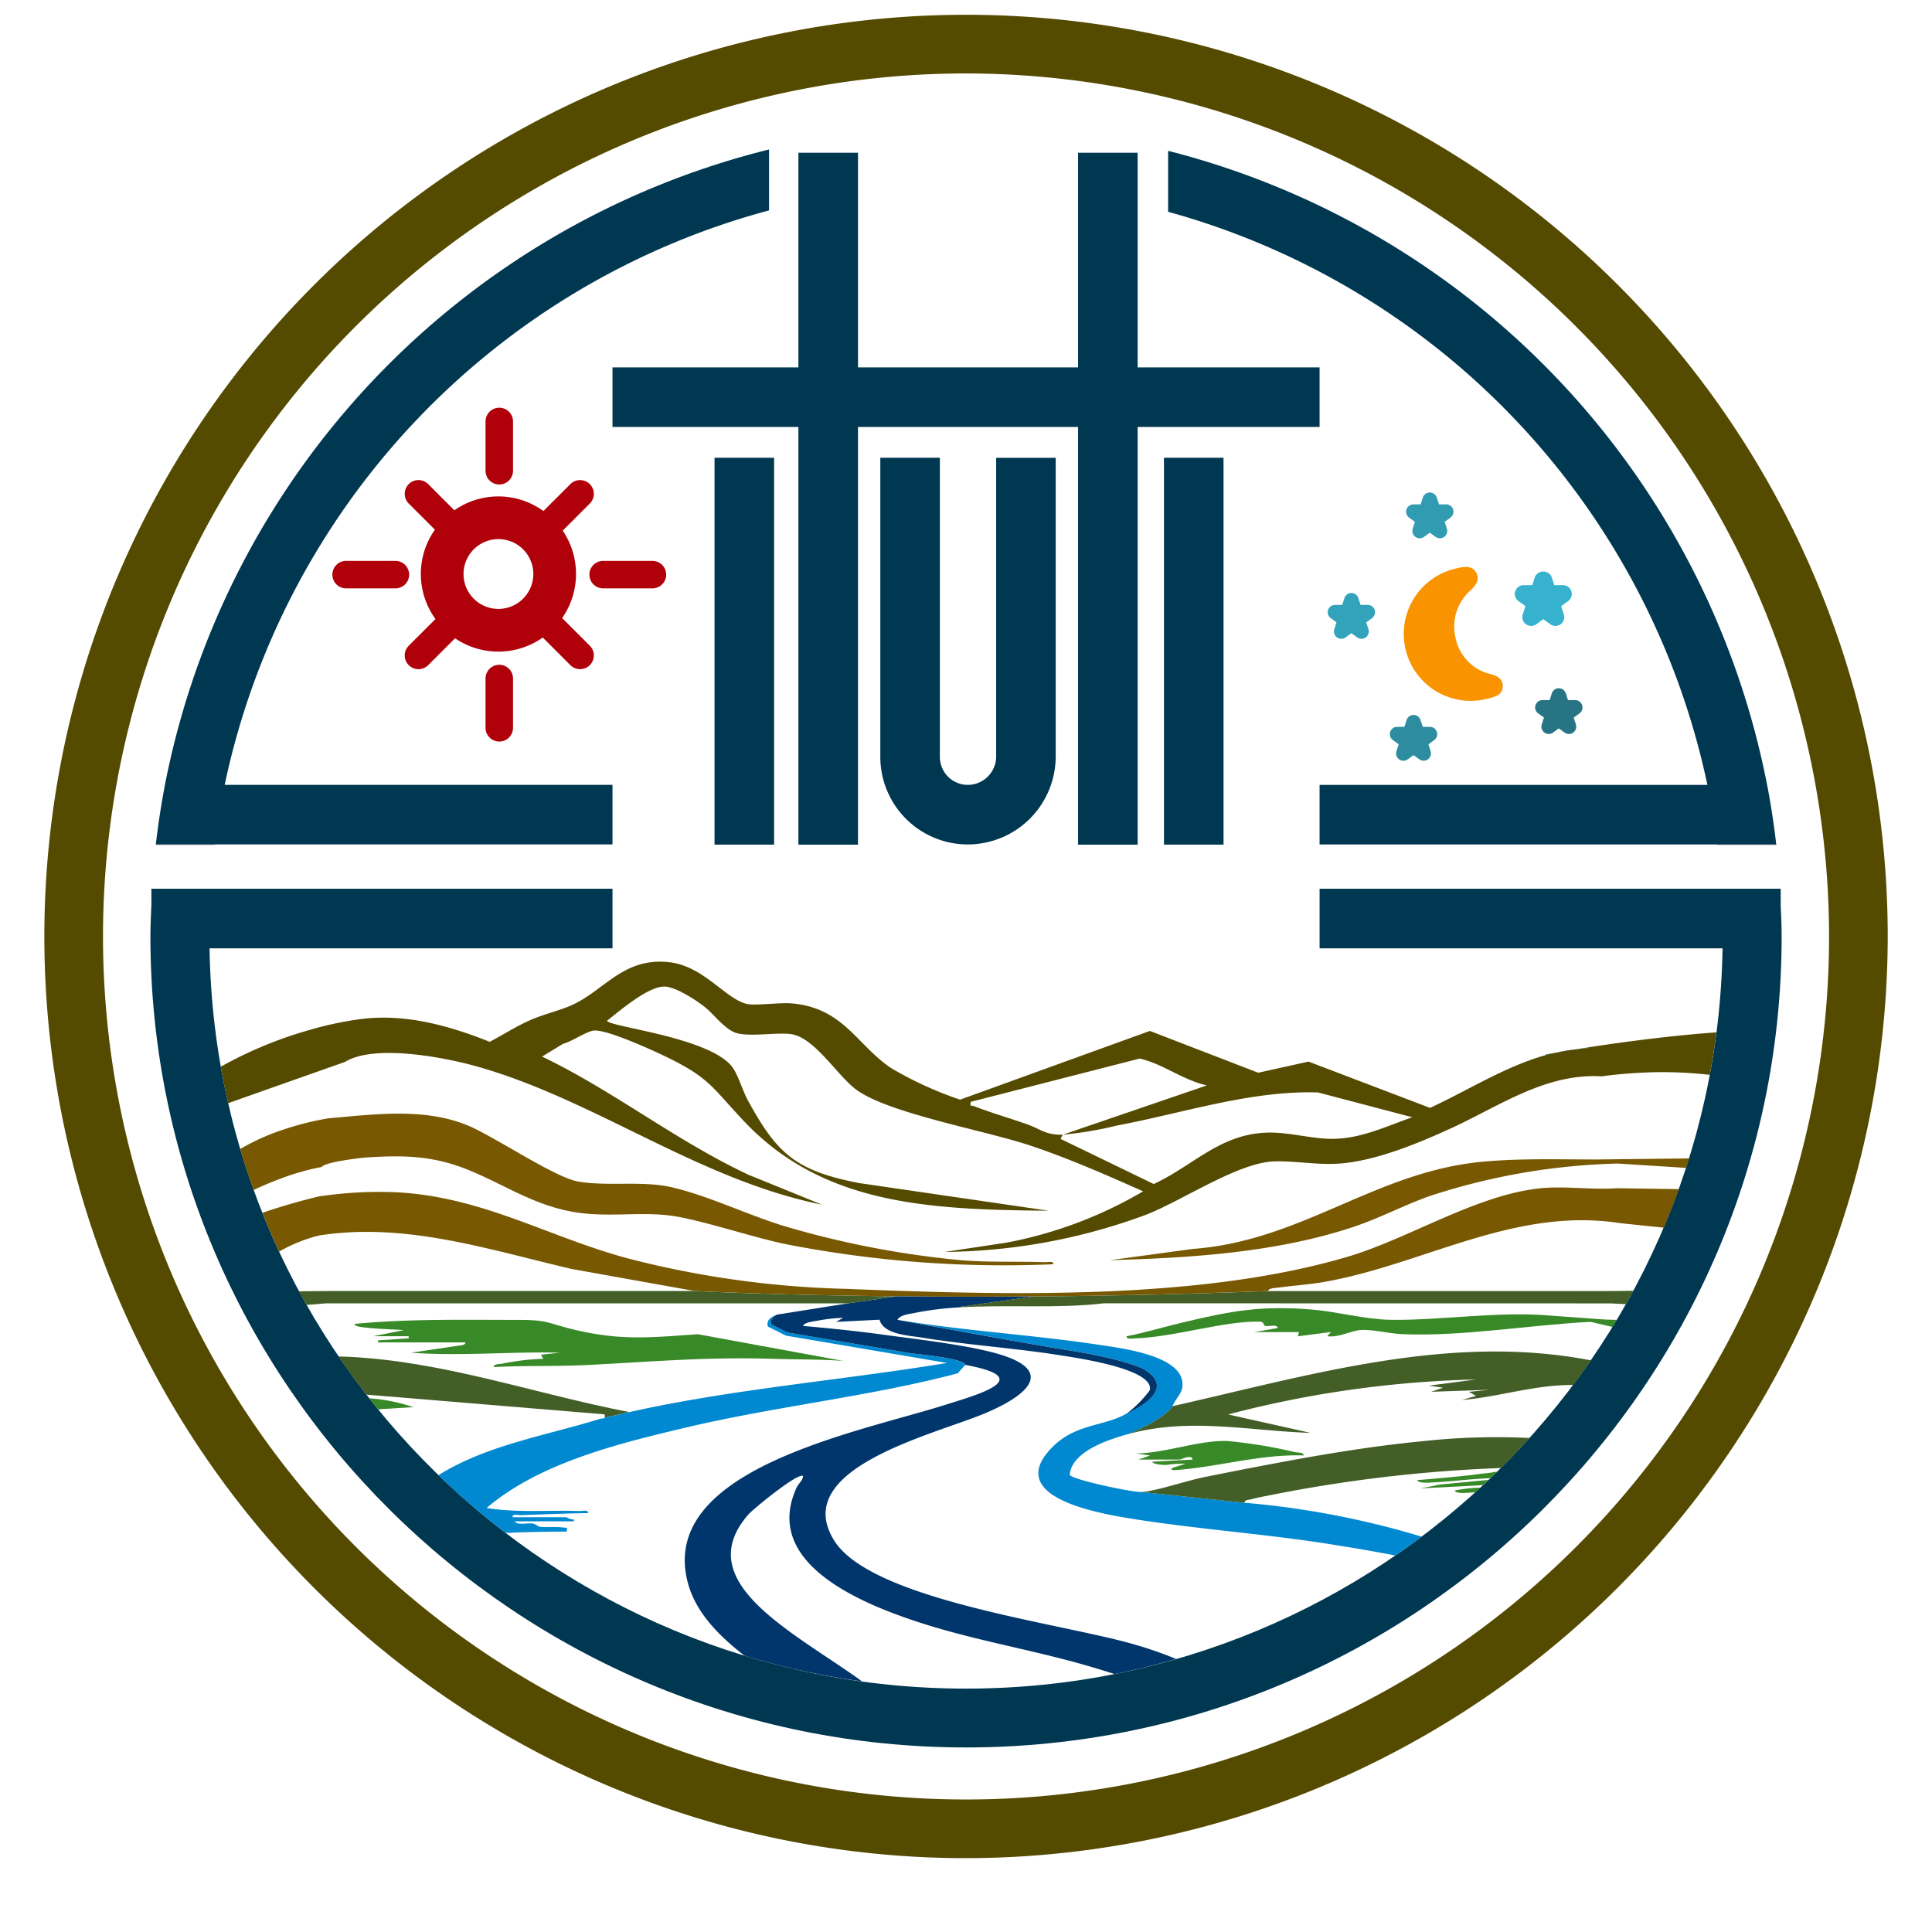 <svg xmlns="http://www.w3.org/2000/svg" xmlns:xlink="http://www.w3.org/1999/xlink" width="195.992" height="195.992" viewBox="0 0 195.992 195.992">
  <defs>
    <filter id="Ellipse_1" x="0" y="0" width="195.992" height="195.992" filterUnits="userSpaceOnUse">
      <feOffset dy="3" input="SourceAlpha"/>
      <feGaussianBlur stdDeviation="1.5" result="blur"/>
      <feFlood flood-opacity="0.161"/>
      <feComposite operator="in" in2="blur"/>
      <feComposite in="SourceGraphic"/>
    </filter>
    <clipPath id="clip-path">
      <rect id="Rectangle_3" data-name="Rectangle 3" width="187" height="187" fill="none"/>
    </clipPath>
  </defs>
  <g id="Group_4" data-name="Group 4" transform="translate(-906.5 -46.5)">
    <g transform="matrix(1, 0, 0, 1, 906.5, 46.5)" filter="url(#Ellipse_1)">
      <circle id="Ellipse_1-2" data-name="Ellipse 1" cx="93.496" cy="93.496" r="93.496" transform="translate(4.5 1.5)" fill="#fff"/>
    </g>
    <g id="Group_2" data-name="Group 2" transform="translate(911 48)">
      <g id="Group_1" data-name="Group 1" transform="translate(0 0)" clip-path="url(#clip-path)">
        <path id="Path_1" data-name="Path 1" d="M93.5,187A93.5,93.5,0,1,1,187,93.5,93.6,93.6,0,0,1,93.5,187m0-181.05A87.55,87.55,0,1,0,181.05,93.5,87.649,87.649,0,0,0,93.5,5.95" transform="translate(0 0)" fill="#544a00"/>
        <rect id="Rectangle_1" data-name="Rectangle 1" width="6.042" height="39.246" transform="translate(67.986 44.937)" fill="#003751"/>
        <rect id="Rectangle_2" data-name="Rectangle 2" width="6.042" height="39.246" transform="translate(113.579 44.937)" fill="#003751"/>
        <path id="Path_2" data-name="Path 2" d="M114.07,56.616h6.013l0-.036h-6.013l0,.036" transform="translate(55.613 27.586)" fill="#161615"/>
        <path id="Path_3" data-name="Path 3" d="M13.616,56.58H7.6l0,.036h6.013l0-.036" transform="translate(3.705 27.586)" fill="#161615"/>
        <path id="Path_4" data-name="Path 4" d="M110.476,31.185H92.017V9.408H85.975V31.185H63.649V9.408H57.605V31.185H38.745v6.042H57.605V79.6h6.044V37.227H85.975V79.6h6.042V37.227h18.459Z" transform="translate(18.89 4.587)" fill="#003751"/>
        <path id="Path_5" data-name="Path 5" d="M69.81,15.366V9.185A82.717,82.717,0,0,0,8.526,73.644q-.571,2.986-.924,6.042H53.929V73.644H14.586A76.743,76.743,0,0,1,69.81,15.366" transform="translate(3.706 4.478)" fill="#003751"/>
        <path id="Path_6" data-name="Path 6" d="M137.4,73.6A82.707,82.707,0,0,0,76.637,9.278v6.185A76.739,76.739,0,0,1,131.343,73.6H92v6.042h46.327q-.35-3.057-.924-6.042" transform="translate(37.364 4.523)" fill="#003751"/>
        <path id="Path_7" data-name="Path 7" d="M172.615,61.194V59.6H125.839v6.044h40.878c-.65,41.521-34.816,75.1-76.743,75.1s-76.093-33.581-76.744-75.1H54.108V59.6H7.332v1.593c-.046,1.08-.1,2.157-.1,3.247,0,45.364,37.117,82.272,82.741,82.272s82.739-36.908,82.739-82.272c0-1.09-.052-2.167-.1-3.247" transform="translate(3.527 29.058)" fill="#003751"/>
        <path id="Path_8" data-name="Path 8" d="M65.881,69.437a8.882,8.882,0,0,1-8.872-8.872V30.209h6.042V60.565a2.833,2.833,0,0,0,2.829,2.829,2.885,2.885,0,0,0,2.881-2.881v-30.3H74.8v30.3a8.934,8.934,0,0,1-8.924,8.924" transform="translate(27.795 14.728)" fill="#003751"/>
        <path id="Path_9" data-name="Path 9" d="M101.614,48.546A4.722,4.722,0,0,1,97.957,44.8a4.9,4.9,0,0,1,1.605-4.833c.351-.363.94-.973.5-1.739-.449-.791-1.3-.594-2.123-.4a6.8,6.8,0,0,0,1.541,13.415,6.836,6.836,0,0,0,1.541-.177c.958-.223,1.715-.4,1.737-1.3.024-.879-.8-1.119-1.15-1.218" transform="translate(45.19 18.359)" fill="#f99300"/>
        <path id="Path_10" data-name="Path 10" d="M103.167,42.8l.708.513a.886.886,0,0,0,.525.171.894.894,0,0,0,.851-1.171l-.269-.832.705-.513a.894.894,0,0,0-.525-1.618h-.875l-.269-.83a.931.931,0,0,0-1.7,0l-.269.83h-.873a.894.894,0,0,0-.525,1.618l.705.513-.269.832a.894.894,0,0,0,1.376,1Z" transform="translate(48.891 18.511)" fill="#36b2ce"/>
        <path id="Path_11" data-name="Path 11" d="M95.821,48.956h-.726l-.226-.692a.744.744,0,0,0-1.415,0l-.223.69H92.5a.743.743,0,0,0-.437,1.345l.588.427-.225.69a.743.743,0,0,0,1.144.833l.588-.427.588.427a.745.745,0,0,0,1.145-.833l-.226-.69.589-.427a.743.743,0,0,0-.437-1.345" transform="translate(44.738 23.281)" fill="#2d8ca0"/>
        <path id="Path_12" data-name="Path 12" d="M106.434,47.647a.745.745,0,0,0-.708-.515H105l-.225-.692a.744.744,0,0,0-1.415,0l-.225.692h-.726a.744.744,0,0,0-.437,1.346l.586.427-.223.69a.744.744,0,0,0,1.145.83l.586-.425.588.425a.743.743,0,0,0,1.144-.83l-.223-.69.586-.427a.746.746,0,0,0,.271-.832" transform="translate(49.568 22.392)" fill="#267484"/>
        <path id="Path_13" data-name="Path 13" d="M96.931,33.783H96.2l-.225-.69a.744.744,0,0,0-1.415,0l-.225.692h-.726a.743.743,0,0,0-.437,1.345l.588.427-.225.689a.744.744,0,0,0,.269.833.741.741,0,0,0,.875,0l.589-.425.586.425A.745.745,0,0,0,97,36.243l-.226-.689.589-.427a.743.743,0,0,0-.437-1.345" transform="translate(45.279 15.883)" fill="#319bb2"/>
        <path id="Path_14" data-name="Path 14" d="M91.579,40.64h-.726l-.225-.692a.743.743,0,0,0-1.415,0l-.225.692h-.726a.743.743,0,0,0-.436,1.345l.586.427-.223.69a.743.743,0,0,0,1.144.832l.588-.425.586.425a.744.744,0,0,0,1.145-.832l-.225-.69.588-.427a.743.743,0,0,0-.437-1.345" transform="translate(42.671 19.226)" fill="#33a3bb"/>
        <path id="Path_15" data-name="Path 15" d="M31.481,34.583a1.393,1.393,0,0,0,1.394-1.394v-5a1.394,1.394,0,1,0-2.788,0v5a1.393,1.393,0,0,0,1.394,1.394" transform="translate(14.669 13.066)" fill="#b00009"/>
        <path id="Path_16" data-name="Path 16" d="M31.481,44.327a1.393,1.393,0,0,0-1.394,1.394v5a1.394,1.394,0,1,0,2.788,0v-5a1.393,1.393,0,0,0-1.394-1.394" transform="translate(14.669 21.612)" fill="#b00009"/>
        <path id="Path_17" data-name="Path 17" d="M43.563,37.242h-5a1.394,1.394,0,1,0,0,2.788h5a1.394,1.394,0,1,0,0-2.788" transform="translate(18.123 18.157)" fill="#b00009"/>
        <path id="Path_18" data-name="Path 18" d="M27.428,38.636a1.393,1.393,0,0,0-1.394-1.394h-5a1.394,1.394,0,1,0,0,2.788h5a1.393,1.393,0,0,0,1.394-1.394" transform="translate(9.577 18.157)" fill="#b00009"/>
        <path id="Path_19" data-name="Path 19" d="M40.546,45.73a7.832,7.832,0,0,0,.057-8.872l2.748-2.746a1.394,1.394,0,0,0-1.971-1.972l-2.733,2.733a7.782,7.782,0,0,0-9.035-.077L26.956,32.14a1.394,1.394,0,0,0-1.971,1.972l2.652,2.652a7.779,7.779,0,0,0,.058,9.061l-2.71,2.709a1.394,1.394,0,0,0,1.971,1.972l2.724-2.725a7.825,7.825,0,0,0,8.9-.077l2.8,2.8a1.394,1.394,0,1,0,1.971-1.972Zm-6.465-.93a3.54,3.54,0,1,1,3.54-3.54,3.545,3.545,0,0,1-3.54,3.54" transform="translate(11.982 15.471)" fill="#b00009"/>
        <path id="Path_20" data-name="Path 20" d="M93.612,100.222c.165.372,1.421.235,1.806.216,1.87-.1,3.747-.353,5.626-.419.237-.226.479-.446.713-.675a14.521,14.521,0,0,1-1.592.222c-2.161.293-4.378.458-6.553.657" transform="translate(45.641 48.435)" fill="#388927"/>
        <path id="Path_21" data-name="Path 21" d="M97.756,100.946c.174-.007.347-.022.521-.033.17-.153.329-.315.5-.47a15.5,15.5,0,0,0-2.585.287c.07.366,1.245.231,1.568.216" transform="translate(46.897 48.971)" fill="#388927"/>
        <path id="Path_22" data-name="Path 22" d="M93.853,100.779l6.33-.333c.189-.176.375-.354.562-.533l-4.948.473Z" transform="translate(45.758 48.713)" fill="#388927"/>
        <path id="Path_23" data-name="Path 23" d="M35.276,93.793c3.125-.167,6.341-.054,9.459-.208,6.762-.336,12.03-.839,18.931-.626,2.356.073,4.714.036,7.063.208L55.993,90.461c-4.827.336-7.869.674-12.622-.482-2.7-.656-2.579-.97-5.571-.971-5.571,0-11.124-.122-16.659.409.037.3,1.055.358,1.346.391,1.163.126,2.5.153,3.683.235l-3.113.623h3.594v.207l-3.112.213v.207H32.4c.046.3-.649.32-.906.358l-4.6.683c5.04.378,10.041-.129,15.091,0l-1.917.208.242.414a23.405,23.405,0,0,0-4.118.486c-.277.052-.954.028-.913.348" transform="translate(10.307 43.389)" fill="#388927"/>
        <path id="Path_24" data-name="Path 24" d="M78.645,100.2c4.281-.338,8.478-1.618,12.809-1.471.037-.326-.629-.284-.916-.344a48.731,48.731,0,0,0-6.858-1.123c-2.886-.083-6.26,1.238-9.233,1.263l1.435.208-1.2.415h4.192c.159,0,1.212-.58,1.316,0l-4.07.213c0,.29,1.122.332,1.357.336a11.485,11.485,0,0,1,1.995-.128l-1.314.417c-.394.277.29.231.482.216" transform="translate(36.297 47.419)" fill="#388927"/>
        <path id="Path_25" data-name="Path 25" d="M102.4,70.964l-.006.067c.4-.112.808-.19,1.215-.278-.76.129-1.209.211-1.209.211" transform="translate(49.925 34.496)" fill="#1364af"/>
        <path id="Path_26" data-name="Path 26" d="M105.752,70.415c-.492.076-.948.147-1.37.216.433-.052.86-.12,1.306-.14Z" transform="translate(50.891 34.331)" fill="#1364af"/>
        <path id="Path_27" data-name="Path 27" d="M116.815,88.959c-5.3-.472-11.173.512-16.3.425-2.469-.042-5.422-.835-7.909-1.04-5.22-.43-8.173.143-13.1,1.308-1.9.451-3.771,1.028-5.7,1.4-.065.347.579.225.845.217,3.984-.122,9.171-1.812,12.7-1.7.434.015.315.4.513.437.385.08,1.247-.208,1.273.211l-2.393.417,4.549,0-.112.424,3.344-.433-.356.421c1.175.176,2.408-.586,3.481-.634,1.135-.052,2.875.372,4.067.425,6.086.272,13.029-.943,19.164-1.247l1.549.363.681.161c.146-.238.28-.482.422-.72l-1.233-.039Z" transform="translate(35.982 43.003)" fill="#388927"/>
        <path id="Path_28" data-name="Path 28" d="M155.321,72.616c-1.681.22-3.225.443-4.544.647l-.064.076c-.445.018-.872.088-1.306.14-.588.07-1.166.162-1.734.286-.406.089-.817.167-1.215.28-4.183,1.18-7.89,3.579-11.756,5.361L122.375,74.71l-5.1,1.131L106.282,71.6,87.029,78.572a36.8,36.8,0,0,1-7.048-3.235c-3.473-2.379-4.791-6.05-9.99-6.527-1.235-.113-3.795.247-4.592.054-2.2-.533-4.364-3.833-7.856-4.232-4.643-.53-6.565,2.823-9.845,4.324-1.308.6-2.935.94-4.394,1.6-1.377.62-2.669,1.447-3.99,2.151-4.192-1.676-8.817-2.969-13.494-2.252a34.752,34.752,0,0,0-4.689,1.019,41.561,41.561,0,0,0-9.1,3.755q.33,1.868.748,3.7l6.756-2.388,5.1-1.8c2.981-1.83,10.06-.472,13.348.454C50,78.573,60.451,86.685,73.013,89.221L65.583,86.2c-7.392-3.463-13.62-8.466-20.96-12l2.118-1.288c.925-.247,2.187-1.154,3.036-1.336,1.116-.239,5.476,1.732,6.712,2.306,5.1,2.374,5.2,3.25,8.626,6.881,8.046,8.539,18.966,8.965,30.895,9.077L76.839,87.04c-6.645-1.254-8.449-3.164-11.293-8.312-.561-1.015-.921-2.352-1.5-3.28-2.005-3.2-12.848-4.271-12.824-4.891,1.261-.98,4.186-3.52,5.859-3.457,1.139.043,3.235,1.416,4.083,2.1.9.72,2.048,2.31,3.215,2.624,1.4.376,3.853-.074,5.41.088,2.426.253,4.772,4.22,6.7,5.641,3.273,2.417,13.092,4.143,17.674,5.679,3.932,1.318,7.691,2.974,11.435,4.64A43.042,43.042,0,0,1,91.7,93.084l-6.23.934a60.083,60.083,0,0,0,20.448-3.781c3.671-1.431,9.3-5.279,12.958-5.4,2.17-.073,4.431.393,6.716.213,3.722-.29,8.107-2.13,11.387-3.642,4.7-2.164,9.492-5.544,15.115-5.2,1.473-.2,2.859-.317,4.171-.378a41.858,41.858,0,0,1,6.814.226q.4-2.135.68-4.311c-2.871.2-5.809.53-8.442.873M124.4,82.546c-1.784-.067-3.941-.61-5.743-.634-5.092-.068-7.845,3.3-11.984,5.218L97.21,82.546l.239-.414c-1.813.021-2.185-.556-3.671-1.08-1.754-.617-3.613-1.15-5.334-1.821-.286-.112-.431.1-.338-.436l17.14-4.393c2.359.531,4.356,2.17,6.817,2.725l-14.614,5a37.388,37.388,0,0,0,5.514-.936c6.7-1.253,13.5-3.561,20.372-3.351l9.568,2.515c-2.743.954-5.446,2.3-8.5,2.185" transform="translate(5.867 31.483)" fill="#544a00"/>
        <path id="Path_29" data-name="Path 29" d="M103.216,70.846c.568-.123,1.147-.216,1.734-.287-.683.11-1.273.208-1.734.287" transform="translate(50.323 34.401)" fill="#1364af"/>
        <path id="Path_30" data-name="Path 30" d="M124.176,78.074l-2.261.027c-3.83-.006-7.674-.126-11.479.229-10.868,1.016-18.282,8.034-29.37,8.844l-8.39,1.139c8.247-.222,16.979-.793,24.734-3.387,2.628-.881,5.1-2.2,7.683-3.113a66.167,66.167,0,0,1,19.09-3.3l4.109.26,2.819.179c.1-.321.219-.638.318-.961l-3.191.037Z" transform="translate(35.433 38.024)" fill="#785800"/>
        <path id="Path_31" data-name="Path 31" d="M22.773,95.128,23,95.116l.016-.027-.26.015.018.024" transform="translate(11.094 46.361)" fill="#1364af"/>
        <path id="Path_32" data-name="Path 32" d="M22.226,94.431c.272.345.54.693.818,1.034l.26-.015,3.326-.2a17.73,17.73,0,0,0-4.47-.9c.022.027.043.054.065.082" transform="translate(10.805 46)" fill="#388927"/>
        <path id="Path_33" data-name="Path 33" d="M152.244,80.048c-2.443.174-5.276-.235-7.665,0-6.52.641-13.32,5.077-19.579,6.939-15.076,4.485-34.99,3.9-50.843,3.273a97.6,97.6,0,0,1-22.114-3.066c-8.128-2.166-14.828-6.307-23.643-6.737a41.088,41.088,0,0,0-7.793.425s-1.984.458-4.219,1.162c-.5.156-1.012.326-1.517.506q.779,1.955,1.662,3.854c0,.028,0,.057.006.086l.025-.015a15.966,15.966,0,0,1,4.043-1.629c8.808-1.391,17.309,1.464,25.672,3.4l12.417,2.225s24.774,1.314,58.214,0c-.016-.3.863-.317,1.148-.356,1.531-.208,3.087-.3,4.61-.574,10.117-1.813,19.219-7.609,29.934-5.95l3.972.414.46.048c.544-1.285,1.047-2.593,1.522-3.912l-1.958-.03Z" transform="translate(7.25 38.991)" fill="#785800"/>
        <path id="Path_34" data-name="Path 34" d="M21.618,80.344c.348-.489,3.787-.913,4.638-.968,3.769-.242,6.673-.153,10.1,1.212,3.741,1.491,6.768,3.68,11.044,4.36,3.16.5,6.236-.027,9.251.289,3.1.323,8.78,2.315,12.363,3a115.147,115.147,0,0,0,26.831,1.977c.057-.364-.543-.2-.835-.207-2.893-.1-5.723.037-8.623-.21a93.867,93.867,0,0,1-17.662-3.4c-3.761-1.12-7.961-3.18-11.683-4.012-2.966-.662-6.447-.045-9.412-.564-2.338-.408-8.336-4.452-11.035-5.62C32.18,74.3,27.043,75,22.3,75.41a29.587,29.587,0,0,0-4.492,1.122,22.316,22.316,0,0,0-4.454,1.995c.417,1.4.863,2.788,1.357,4.153.733-.341,1.592-.713,2.524-1.068a25.348,25.348,0,0,1,4.382-1.267" transform="translate(6.511 36.537)" fill="#785800"/>
        <path id="Path_35" data-name="Path 35" d="M20.262,91.5l-.2.006c.784,1.153,1.607,2.277,2.451,3.386.122.161.253.315.376.476l24.165,2c.045.217.022.3-.025.354l2.518-.586c-9.761-1.876-19.176-5.317-29.288-5.638" transform="translate(9.782 44.611)" fill="#435e27"/>
        <path id="Path_36" data-name="Path 36" d="M74.939,92.569,62.274,90.442l-1.621-.811s-.29-.439.451-.952c-.568.222-1,.571-.808,1.16l1.836.921,16.338,2.77c-10.722,1.764-21.647,2.621-32.244,4.986l-2.518.585c-.079.086-.256.042-.5.116-5.5,1.7-11.346,2.617-16.274,5.656l-.052.036h0a77.535,77.535,0,0,0,6.791,5.846l0,0,.162,0h.571l-.016-.019c1.834-.057,3.665-.1,5.5-.1.046-.525.055-.356-.358-.411-.736-.1-1.737,0-2.349-.077-.229-.028-.467-.295-.775-.335-.507-.067-1.571.207-1.787-.219h5.99v-.207c-.3.08-.695-.211-.839-.211H34.393c-.054-.367.54-.2.836-.208,2.274-.082,4.552-.17,6.828-.211.055-.363-.544-.195-.836-.205-3.158-.113-6.341.2-9.462-.312,5.325-4.543,13.244-6.514,20.31-8.18,9.09-2.144,18.542-3.121,27.485-5.479l.75-.852s.51-.549-5.364-1.157" transform="translate(13.106 43.236)" fill="#0089d0"/>
        <path id="Path_37" data-name="Path 37" d="M83.133,93.984c3.85,2.228-1.7,4.515-1.7,4.515-2.19,1.3-5.092,1.012-7.445,3.32-5.061,4.965,3.816,6.694,7.866,7.344,6.725,1.078,13.668,1.55,20.451,2.633,2.124.339,4.254.7,6.373,1.111.9-.62,1.8-1.254,2.673-1.913A87.773,87.773,0,0,0,93.4,107.558l-10.48-1.092c-.906.048-7.152-1.276-7.267-1.752.2-2.321,3.789-3.543,6.005-4.143,3.756-1.553,4.436-2.811,4.436-2.811.2-.629.864-1.193.971-1.868.507-3.2-5.953-3.981-8.439-4.357-6.767-1.023-13.693-1.409-20.443-2.539,0,0,11.832,2.2,17.506,3.115s7.447,1.874,7.447,1.874" transform="translate(28.366 43.39)" fill="#0089d0"/>
        <path id="Path_38" data-name="Path 38" d="M79.081,87.414c-5.114.042-9.8.028-13.959-.015l-4.9.708-7.189,1.145c-.042.015-.076.036-.116.051-.744.513-.452.952-.452.952l1.621.809,12.665,2.129c5.876.607,5.366,1.156,5.366,1.156,7.439,1.346,1.147,3.057-2.081,4.074-8.875,2.8-29.189,6.541-26.034,18.093.817,2.988,3.121,5.3,5.73,7.335a76.547,76.547,0,0,0,11.932,2.606c-6.983-5.04-17.583-10.093-11.5-16.971.46-.519,5.038-4.278,5.508-3.857-.027.467-.455.73-.665,1.192-3.453,7.6,6.356,11.731,13,13.828,5.27,1.663,10.8,2.6,16.119,4.112,1.046.3,2.1.61,3.139.952,2.12-.421,4.2-.94,6.254-1.531a40.864,40.864,0,0,0-4.181-1.456c-7.369-2.172-26.721-4.475-30.511-10.562-4.6-7.389,10.356-10.78,15.456-12.965,4.733-2.028,6.981-4.561.321-6.193-3.235-.791-7.549-1.276-10.938-1.74-2.64-.361-5.33-.632-7.99-.866.107-.369,1.052-.454,1.427-.527a17.454,17.454,0,0,1,2.643-.3l-.717.414,4.4-.22c.44,1.508,2.844,1.577,4.411,1.83,4.62.748,9.37,1.052,13.995,1.79,1.668.266,9.528,1.388,9.012,3.537a11.575,11.575,0,0,1-2.34,2.359s5.55-2.286,1.7-4.516c0,0-1.773-.962-7.447-1.874s-17.506-3.115-17.506-3.115c.247-.492,1.165-.579,1.715-.693a31.978,31.978,0,0,1,4.567-.568l.129-.064Z" transform="translate(21.293 42.611)" fill="#00366c"/>
        <path id="Path_39" data-name="Path 39" d="M57.479,87.034H20.227l-2.864.03c.251.466.516.921.778,1.38l1.967-.159H73.051l4.9-.708c-12.7-.132-20.47-.543-20.47-.543" transform="translate(8.465 42.433)" fill="#435e27"/>
        <path id="Path_40" data-name="Path 40" d="M85.957,103.306c.608-.173,1.294-.289,1.922-.415a146.345,146.345,0,0,1,23.416-2.755c.994-.988,1.952-2.01,2.89-3.049a69.562,69.562,0,0,0-11.018.344c-7.218.7-14.864,2.212-21.953,3.621-1.727.344-4.943,1.437-6.4,1.516l10.481,1.092c-.057-.3.415-.281.666-.353" transform="translate(36.473 47.289)" fill="#435e27"/>
        <path id="Path_41" data-name="Path 41" d="M73.962,99.516c6.191-1.678,12.141-.312,18.446-.1l-8.379-1.873a108.568,108.568,0,0,1,25.15-3.546l-4.79.626,1.437.208-1.2.414,5.989-.205-2.154.21.714.412-1.433.418c3.835-.326,7.441-1.565,11.289-1.523.614-.818,1.209-1.654,1.791-2.5C106.446,89.265,92.187,93.606,78.4,96.7c0,0-.68,1.258-4.436,2.811" transform="translate(36.06 44.445)" fill="#435e27"/>
        <path id="Path_42" data-name="Path 42" d="M128.71,87.043H93.733c-8.594.338-16.608.5-23.784.558l-7.415,1.034L62.4,88.7c4.848-.292,10.045.143,14.67-.412l51.395.009,1.549.077c.254-.451.513-.9.76-1.357Z" transform="translate(30.425 42.425)" fill="#435e27"/>
      </g>
    </g>
  </g>
</svg>
